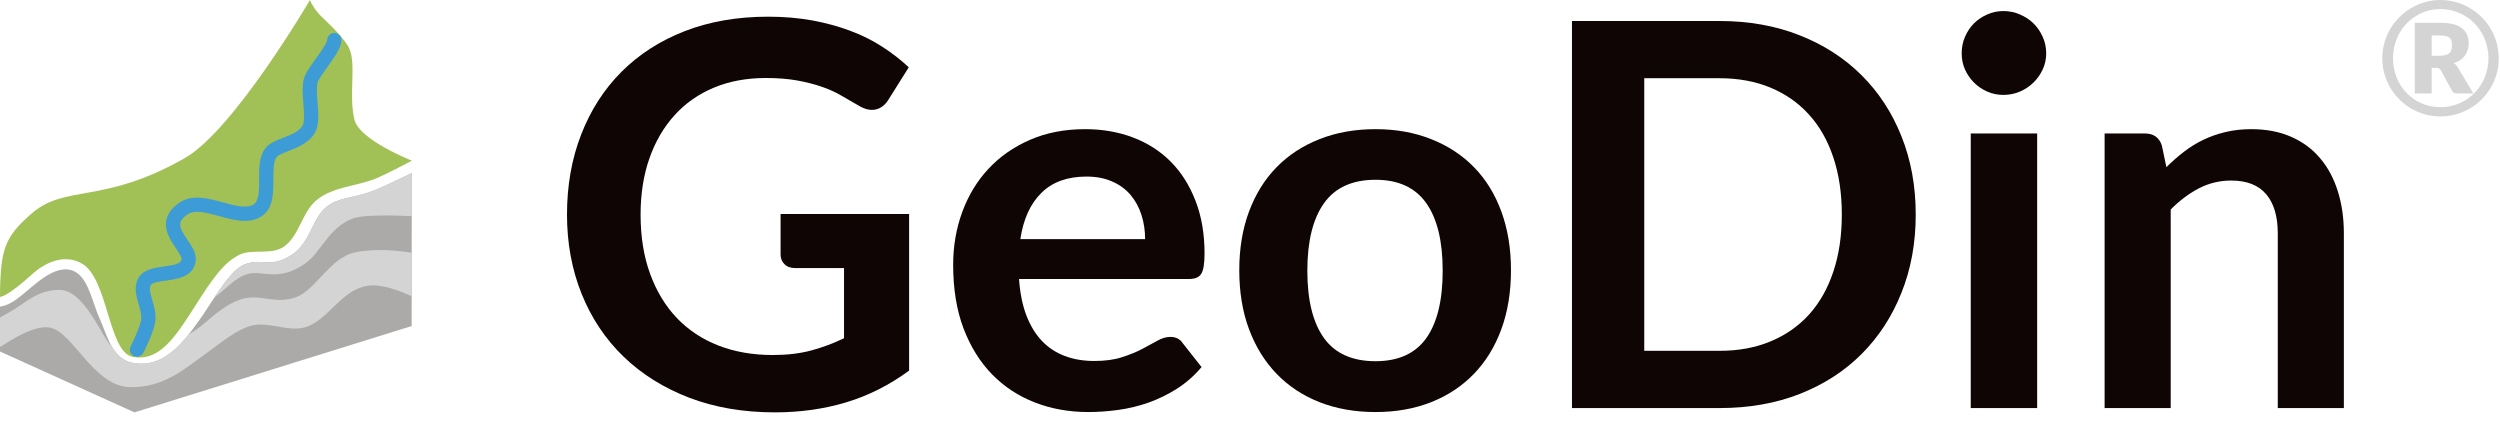 <svg width="110" height="19" viewBox="0 0 110 19" fill="none" xmlns="http://www.w3.org/2000/svg">
<path d="M13.639 0C13.639 0 10.287 5.726 8.136 6.953C4.502 9.026 2.888 8.08 1.368 9.414C0.443 10.226 0.136 10.734 0.042 11.91C-0.007 12.532 0 13.065 0 13.065C0 13.065 0.311 13.074 1.418 12.062C1.924 11.6 2.8 11.131 3.607 11.598C4.759 12.264 4.765 15.482 5.828 15.698C7.019 15.94 7.739 14.788 8.565 13.496C9.367 12.241 9.83 11.566 10.532 11.21C11.073 10.936 11.949 11.238 12.495 10.85C13.195 10.352 13.27 9.336 13.952 8.786C14.66 8.216 15.713 8.187 16.5 7.869C17.023 7.658 18.125 7.069 18.125 7.069C18.125 7.069 15.82 6.167 15.598 5.272C15.316 4.139 15.724 2.729 15.319 2.039C14.978 1.46 14.205 0.816 14.018 0.597C13.721 0.252 13.639 0 13.639 0Z" fill="#A1C157"/>
<path d="M6.026 15.698C5.973 15.698 5.919 15.685 5.87 15.657C5.72 15.571 5.668 15.379 5.753 15.229C5.834 15.087 6.188 14.32 6.212 14.054C6.232 13.836 6.166 13.61 6.096 13.371C5.993 13.015 5.875 12.611 6.093 12.23C6.312 11.849 6.795 11.783 7.221 11.724C7.738 11.654 7.959 11.594 7.99 11.406C8.004 11.316 7.841 11.074 7.733 10.914C7.507 10.578 7.225 10.159 7.317 9.692C7.374 9.397 7.573 9.134 7.908 8.91C8.467 8.534 9.181 8.731 9.81 8.904C10.341 9.051 10.841 9.189 11.153 9C11.403 8.847 11.403 8.361 11.402 7.891C11.401 7.4 11.4 6.894 11.664 6.538C11.835 6.307 12.136 6.189 12.455 6.065C12.805 5.928 13.167 5.786 13.316 5.521C13.409 5.356 13.374 4.91 13.347 4.55C13.316 4.153 13.287 3.778 13.365 3.482C13.431 3.23 13.648 2.927 13.9 2.576C14.082 2.322 14.387 1.896 14.393 1.757C14.401 1.587 14.538 1.443 14.714 1.451C14.884 1.454 15.021 1.587 15.021 1.758C15.021 2.067 14.79 2.411 14.41 2.942C14.231 3.191 14.008 3.501 13.971 3.641C13.921 3.835 13.947 4.174 13.972 4.502C14.012 5.014 14.049 5.498 13.863 5.829C13.604 6.289 13.093 6.489 12.684 6.649C12.482 6.728 12.232 6.826 12.168 6.911C12.028 7.101 12.029 7.502 12.029 7.89C12.03 8.504 12.031 9.2 11.479 9.536C10.935 9.866 10.279 9.685 9.643 9.509C9.096 9.358 8.578 9.215 8.258 9.43C8.066 9.559 7.957 9.687 7.933 9.812C7.891 10.025 8.075 10.299 8.254 10.564C8.455 10.863 8.663 11.171 8.609 11.506C8.5 12.183 7.81 12.277 7.306 12.346C7.051 12.381 6.703 12.428 6.638 12.542C6.556 12.684 6.608 12.883 6.699 13.196C6.778 13.467 6.867 13.775 6.837 14.111C6.796 14.556 6.346 15.457 6.298 15.54C6.24 15.642 6.135 15.698 6.026 15.698Z" fill="#3D9BD6"/>
<path d="M0 13.487V15.466L5.915 18.144L18.113 14.346L18.118 7.613C18.118 7.613 17.41 7.96 16.744 8.261C15.732 8.717 15.12 8.647 14.568 8.961C13.668 9.472 13.773 10.665 12.739 11.274C11.866 11.789 11.559 11.353 10.793 11.62C10.114 11.856 9.351 13.268 8.791 14.057C8.069 15.076 7.176 16.25 5.804 15.958C4.913 15.769 4.694 14.692 4.394 14.037C4.004 13.188 3.858 11.943 2.976 11.856C2.095 11.77 1.19 12.917 0.53 13.296C0.187 13.492 0 13.487 0 13.487Z" fill="#ABAAA9"/>
<path d="M18.116 11.121C17.568 11.033 16.502 10.91 15.604 11.109C14.507 11.353 13.889 12.776 13.002 13.086C12.092 13.405 11.431 12.906 10.616 13.166C9.783 13.431 9.151 14.14 8.653 14.494C8.557 14.562 8.433 14.637 8.306 14.709C7.669 15.507 6.886 16.189 5.804 15.958C5.391 15.871 5.123 15.591 4.924 15.252C4.868 15.194 4.814 15.132 4.764 15.064C4.381 14.544 3.632 12.78 2.649 12.757C1.726 12.736 1.171 13.27 0.694 13.568C0.416 13.741 0.175 13.877 0 13.97V15.265C0.086 15.218 0.18 15.163 0.268 15.107C0.874 14.717 1.596 14.342 2.151 14.407C3.179 14.527 4.092 16.994 5.709 17.034C7.203 17.07 8.126 16.225 9.093 15.533C9.793 15.031 10.411 14.498 11.063 14.328C11.802 14.134 12.669 14.608 13.401 14.407C14.426 14.126 15 12.757 16.16 12.576C16.807 12.476 17.642 12.812 18.114 13.039L18.116 11.121Z" fill="#D4D4D4"/>
<path d="M14.568 8.961C13.668 9.472 13.773 10.665 12.739 11.274C11.866 11.789 11.559 11.353 10.793 11.62C10.352 11.773 9.876 12.422 9.443 13.075C9.475 13.053 9.506 13.032 9.541 13.007C9.959 12.704 10.386 12.163 10.962 12.04C11.604 11.903 12.261 12.408 13.43 11.593C14.133 11.102 14.426 10.056 15.494 9.623C15.973 9.429 17.463 9.479 18.117 9.511L18.119 7.613C18.119 7.613 17.41 7.96 16.744 8.261C15.732 8.717 15.12 8.647 14.568 8.961Z" fill="#D4D4D4"/>
<path d="M40.001 9.417V16.306C39.136 16.942 38.213 17.408 37.234 17.702C36.258 17.996 35.213 18.144 34.099 18.144C32.708 18.144 31.449 17.929 30.321 17.498C29.195 17.064 28.235 16.462 27.438 15.694C26.64 14.923 26.025 14.004 25.595 12.937C25.164 11.871 24.948 10.706 24.948 9.442C24.948 8.162 25.155 6.989 25.571 5.921C25.985 4.852 26.575 3.933 27.34 3.165C28.109 2.394 29.037 1.796 30.126 1.371C31.218 0.947 32.443 0.734 33.802 0.734C34.495 0.734 35.141 0.79 35.742 0.899C36.341 1.01 36.899 1.162 37.414 1.356C37.93 1.548 38.398 1.782 38.819 2.056C39.244 2.329 39.633 2.63 39.986 2.961L39.082 4.4C38.939 4.627 38.754 4.767 38.528 4.818C38.3 4.866 38.053 4.811 37.784 4.648C37.524 4.499 37.265 4.35 37.006 4.2C36.746 4.048 36.458 3.918 36.141 3.811C35.822 3.702 35.465 3.611 35.066 3.539C34.67 3.469 34.215 3.432 33.7 3.432C32.856 3.432 32.095 3.573 31.415 3.855C30.736 4.137 30.158 4.543 29.679 5.071C29.203 5.596 28.834 6.228 28.575 6.967C28.315 7.706 28.186 8.531 28.186 9.442C28.186 10.414 28.325 11.283 28.605 12.047C28.883 12.813 29.276 13.461 29.781 13.992C30.287 14.521 30.896 14.925 31.609 15.203C32.325 15.482 33.124 15.621 34.006 15.621C34.631 15.621 35.193 15.555 35.688 15.422C36.184 15.289 36.667 15.109 37.137 14.882V11.795H34.993C34.789 11.795 34.63 11.739 34.517 11.624C34.402 11.511 34.346 11.372 34.346 11.206V9.417H40.001Z" fill="#0F0505"/>
<path d="M50.385 10.521C50.385 10.145 50.331 9.79 50.224 9.456C50.117 9.123 49.958 8.831 49.748 8.581C49.536 8.328 49.267 8.131 48.94 7.988C48.616 7.842 48.237 7.769 47.803 7.769C46.963 7.769 46.302 8.01 45.819 8.489C45.335 8.965 45.028 9.643 44.895 10.521H50.385ZM44.837 12.276C44.882 12.898 44.99 13.435 45.163 13.885C45.338 14.336 45.566 14.709 45.848 15.004C46.13 15.299 46.466 15.519 46.855 15.665C47.244 15.811 47.674 15.883 48.148 15.883C48.617 15.883 49.023 15.829 49.363 15.718C49.706 15.609 50.005 15.487 50.258 15.354C50.513 15.217 50.737 15.096 50.929 14.989C51.123 14.88 51.31 14.824 51.493 14.824C51.736 14.824 51.916 14.914 52.033 15.091L52.869 16.151C52.548 16.53 52.186 16.849 51.785 17.104C51.386 17.357 50.968 17.561 50.53 17.716C50.095 17.87 49.651 17.975 49.198 18.037C48.747 18.098 48.31 18.13 47.886 18.13C47.046 18.13 46.264 17.99 45.542 17.712C44.819 17.433 44.191 17.021 43.656 16.477C43.123 15.932 42.704 15.259 42.396 14.454C42.091 13.647 41.939 12.714 41.939 11.654C41.939 10.831 42.072 10.057 42.338 9.33C42.607 8.6 42.989 7.968 43.486 7.434C43.984 6.896 44.594 6.47 45.313 6.155C46.033 5.841 46.843 5.683 47.745 5.683C48.505 5.683 49.208 5.805 49.85 6.048C50.494 6.291 51.048 6.646 51.512 7.113C51.976 7.579 52.339 8.153 52.602 8.834C52.866 9.512 53 10.286 53 11.158C53 11.599 52.951 11.896 52.854 12.047C52.76 12.201 52.579 12.276 52.315 12.276H44.837Z" fill="#0F0505"/>
<path d="M60.523 5.683C61.42 5.683 62.235 5.829 62.968 6.121C63.703 6.41 64.332 6.821 64.855 7.356C65.376 7.888 65.778 8.54 66.06 9.31C66.342 10.078 66.483 10.938 66.483 11.887C66.483 12.847 66.342 13.713 66.06 14.483C65.778 15.252 65.376 15.907 64.855 16.448C64.332 16.99 63.703 17.405 62.968 17.697C62.235 17.985 61.42 18.13 60.523 18.13C59.621 18.13 58.801 17.985 58.062 17.697C57.323 17.405 56.693 16.99 56.171 16.448C55.648 15.907 55.244 15.252 54.956 14.483C54.67 13.713 54.528 12.847 54.528 11.887C54.528 10.938 54.67 10.078 54.956 9.31C55.244 8.54 55.648 7.888 56.171 7.356C56.693 6.821 57.323 6.41 58.062 6.121C58.801 5.829 59.621 5.683 60.523 5.683ZM60.523 15.893C61.526 15.893 62.27 15.557 62.754 14.882C63.236 14.205 63.478 13.214 63.478 11.911C63.478 10.608 63.236 9.617 62.754 8.936C62.27 8.253 61.526 7.91 60.523 7.91C59.502 7.91 58.745 8.254 58.257 8.941C57.767 9.629 57.523 10.618 57.523 11.911C57.523 13.208 57.767 14.197 58.257 14.877C58.745 15.555 59.502 15.893 60.523 15.893Z" fill="#0F0505"/>
<path d="M84.292 9.442C84.292 10.69 84.083 11.836 83.665 12.879C83.25 13.923 82.665 14.823 81.91 15.577C81.158 16.33 80.252 16.914 79.192 17.332C78.132 17.748 76.954 17.955 75.657 17.955H69.167V0.924H75.657C76.954 0.924 78.132 1.135 79.192 1.556C80.252 1.974 81.158 2.56 81.91 3.311C82.665 4.06 83.25 4.957 83.665 5.999C84.083 7.044 84.292 8.191 84.292 9.442ZM81.04 9.442C81.04 8.506 80.915 7.666 80.665 6.923C80.418 6.182 80.062 5.555 79.596 5.042C79.129 4.526 78.563 4.131 77.899 3.855C77.238 3.581 76.49 3.442 75.657 3.442H72.347V15.436H75.657C76.49 15.436 77.238 15.299 77.899 15.023C78.563 14.748 79.129 14.355 79.596 13.842C80.062 13.326 80.418 12.698 80.665 11.955C80.915 11.214 81.04 10.375 81.04 9.442Z" fill="#0F0505"/>
<path d="M89.635 5.873V17.955H86.713V5.873H89.635ZM90.033 2.348C90.033 2.601 89.981 2.838 89.878 3.058C89.777 3.275 89.642 3.466 89.474 3.631C89.305 3.797 89.106 3.93 88.876 4.03C88.649 4.127 88.406 4.176 88.147 4.176C87.897 4.176 87.661 4.127 87.437 4.03C87.214 3.93 87.019 3.797 86.853 3.631C86.689 3.466 86.557 3.275 86.46 3.058C86.362 2.838 86.314 2.601 86.314 2.348C86.314 2.089 86.362 1.846 86.46 1.619C86.557 1.393 86.689 1.196 86.853 1.03C87.019 0.865 87.214 0.734 87.437 0.637C87.661 0.537 87.897 0.486 88.147 0.486C88.406 0.486 88.649 0.537 88.876 0.637C89.106 0.734 89.305 0.865 89.474 1.03C89.642 1.196 89.777 1.393 89.878 1.619C89.981 1.846 90.033 2.089 90.033 2.348Z" fill="#0F0505"/>
<path d="M95.322 7.356C95.564 7.113 95.82 6.888 96.09 6.68C96.362 6.47 96.649 6.293 96.95 6.15C97.254 6.004 97.579 5.891 97.923 5.81C98.269 5.726 98.647 5.683 99.056 5.683C99.717 5.683 100.301 5.795 100.81 6.019C101.319 6.242 101.744 6.557 102.085 6.962C102.427 7.364 102.687 7.847 102.862 8.411C103.04 8.972 103.13 9.59 103.13 10.263V17.955H100.222V10.263C100.222 9.524 100.054 8.954 99.717 8.552C99.379 8.147 98.863 7.944 98.171 7.944C97.668 7.944 97.196 8.058 96.756 8.284C96.318 8.512 95.902 8.823 95.511 9.218V17.955H92.603V5.873H94.378C94.758 5.873 95.005 6.05 95.122 6.403L95.322 7.356Z" fill="#0F0505"/>
<path d="M107.3 2.455C107.42 2.455 107.517 2.446 107.592 2.426C107.67 2.407 107.73 2.377 107.772 2.339C107.814 2.3 107.843 2.251 107.86 2.193C107.875 2.134 107.884 2.069 107.884 1.993C107.884 1.923 107.877 1.86 107.865 1.804C107.851 1.749 107.826 1.704 107.787 1.668C107.748 1.632 107.695 1.607 107.626 1.59C107.561 1.57 107.476 1.561 107.368 1.561H106.994V2.455H107.3ZM107.368 1.002C107.799 1.002 108.115 1.079 108.317 1.235C108.521 1.388 108.623 1.609 108.623 1.901C108.623 2.105 108.569 2.285 108.463 2.441C108.356 2.594 108.19 2.706 107.967 2.776C108.015 2.809 108.057 2.848 108.093 2.893C108.128 2.935 108.162 2.988 108.195 3.048L108.827 4.113H108.112C108.008 4.113 107.935 4.077 107.894 4.001L107.393 3.087C107.37 3.056 107.344 3.031 107.315 3.014C107.286 2.995 107.244 2.985 107.189 2.985H106.994V4.113H106.25V1.002H107.368ZM107.383 4.716C107.578 4.716 107.765 4.691 107.947 4.638C108.128 4.587 108.297 4.516 108.453 4.424C108.609 4.331 108.75 4.219 108.876 4.089C109.005 3.96 109.115 3.815 109.207 3.656C109.296 3.498 109.367 3.328 109.415 3.146C109.466 2.961 109.493 2.769 109.493 2.567C109.493 2.367 109.466 2.173 109.415 1.989C109.367 1.801 109.296 1.628 109.207 1.468C109.115 1.307 109.005 1.161 108.876 1.031C108.75 0.898 108.609 0.786 108.453 0.695C108.297 0.602 108.128 0.529 107.947 0.476C107.765 0.425 107.578 0.399 107.383 0.399C107.185 0.399 106.997 0.425 106.819 0.476C106.64 0.529 106.474 0.602 106.318 0.695C106.163 0.786 106.022 0.898 105.895 1.031C105.769 1.161 105.66 1.307 105.57 1.468C105.482 1.628 105.414 1.801 105.366 1.989C105.317 2.173 105.293 2.367 105.293 2.567C105.293 2.869 105.346 3.151 105.453 3.413C105.56 3.673 105.707 3.899 105.895 4.094C106.083 4.286 106.304 4.438 106.557 4.551C106.812 4.661 107.088 4.716 107.383 4.716ZM107.383 0C107.617 0 107.841 0.032 108.059 0.092C108.279 0.154 108.483 0.242 108.671 0.355C108.863 0.466 109.036 0.598 109.192 0.754C109.35 0.909 109.485 1.083 109.596 1.274C109.705 1.462 109.791 1.666 109.853 1.886C109.914 2.104 109.946 2.331 109.946 2.567C109.946 2.8 109.914 3.028 109.853 3.248C109.791 3.465 109.705 3.668 109.596 3.856C109.485 4.044 109.35 4.218 109.192 4.376C109.036 4.531 108.863 4.665 108.671 4.774C108.483 4.885 108.279 4.971 108.059 5.032C107.841 5.093 107.617 5.124 107.383 5.124C107.146 5.124 106.919 5.093 106.703 5.032C106.485 4.971 106.281 4.885 106.09 4.774C105.902 4.665 105.73 4.531 105.574 4.376C105.419 4.218 105.284 4.044 105.171 3.856C105.061 3.668 104.974 3.465 104.913 3.248C104.852 3.031 104.821 2.804 104.821 2.567C104.821 2.331 104.852 2.104 104.913 1.886C104.974 1.666 105.061 1.462 105.171 1.274C105.284 1.083 105.419 0.909 105.574 0.754C105.73 0.598 105.902 0.466 106.09 0.355C106.281 0.242 106.485 0.154 106.703 0.092C106.919 0.032 107.146 0 107.383 0Z" fill="#D4D4D4"/>
</svg>
